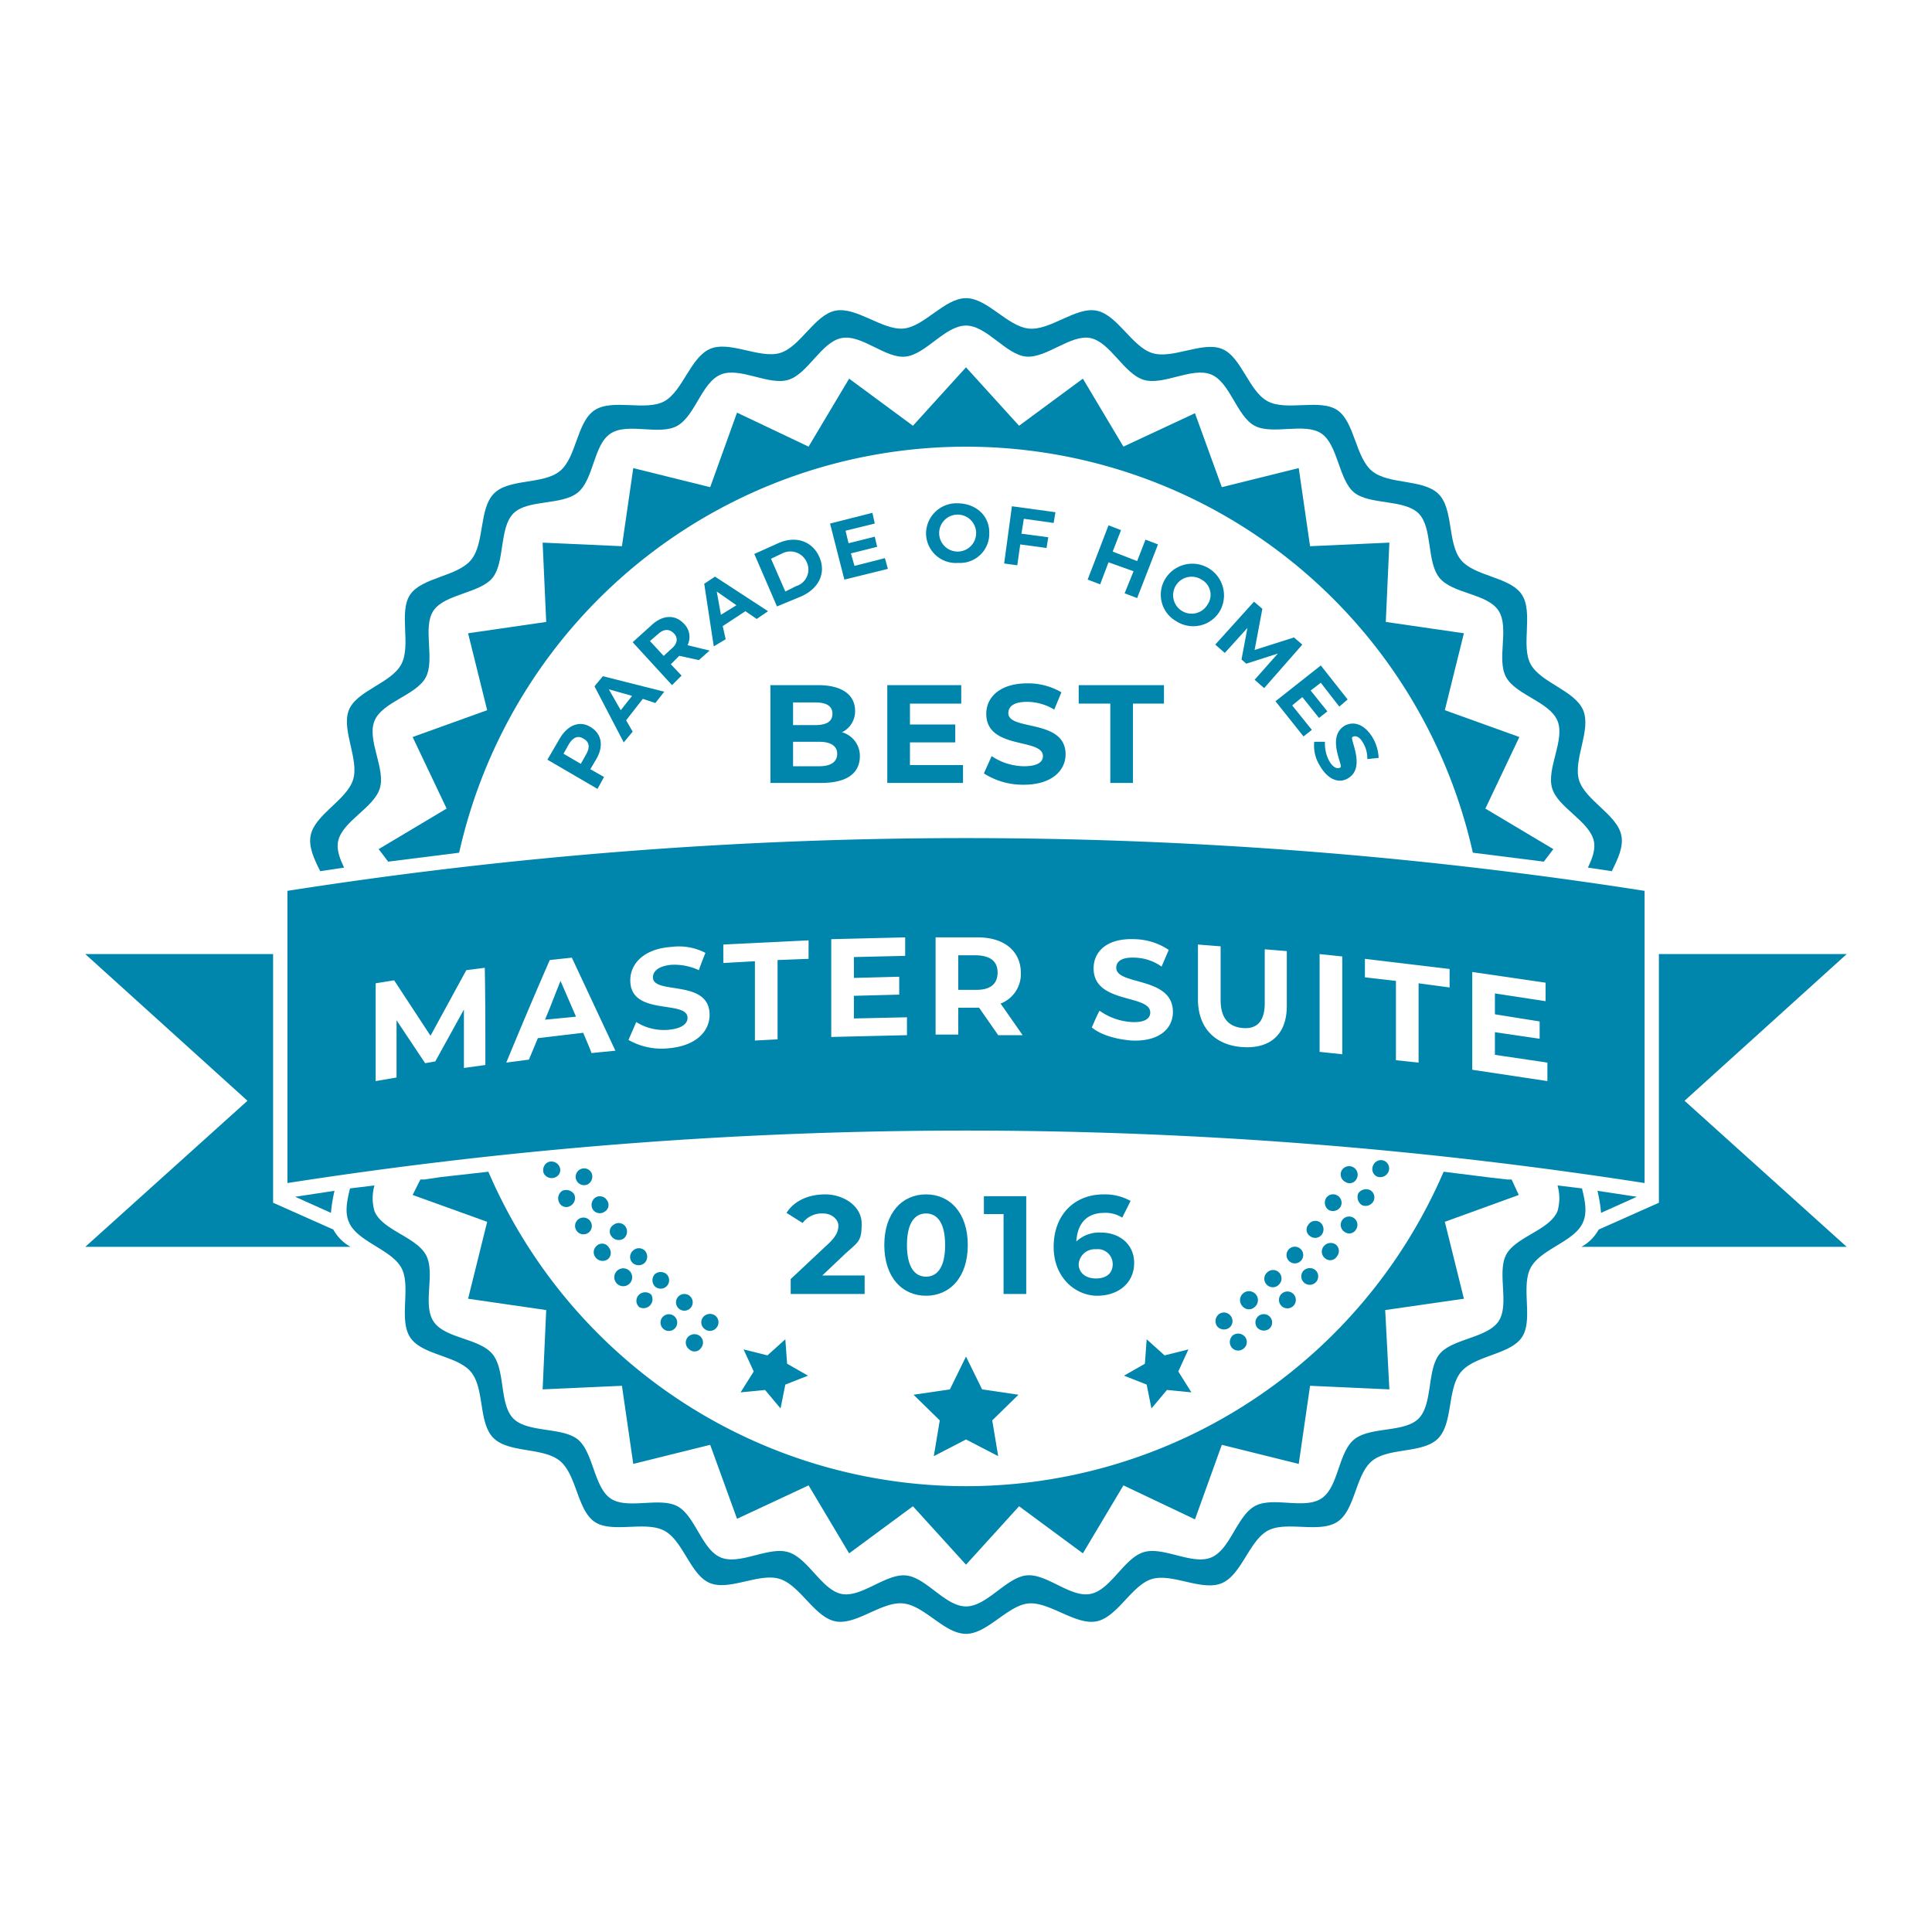 <svg xmlns="http://www.w3.org/2000/svg" viewBox="0 0 324 324"><g id="POH_2016" data-name="POH 2016"><path d="M58.8,209.1a7.3,7.3,0,0,1-2.9-2.9l-10.1-4.5V160H14.3l27.2,24.6L14.3,209.1Z" fill="#0085ad"/><path d="M309.7,160H278.2v41.7l-10.1,4.5a7.3,7.3,0,0,1-2.9,2.9h44.5l-27.2-24.5Z" fill="#0085ad"/><path d="M56.1,199.7l-6.6,1h0l6,2.7A25.8,25.8,0,0,1,56.1,199.7Z" fill="#0085ad"/><path d="M268.5,203.4l6-2.7h0l-6.6-1A25.8,25.8,0,0,1,268.5,203.4Z" fill="#0085ad"/><path d="M57.7,145.5c-.7-1.5-1.3-3-1-4.4.7-3.4,6-5.6,7-8.9s-2.2-8.1-.9-11.3,7-4.3,8.6-7.3-.6-8.4,1.3-11.2,7.8-2.9,9.9-5.5,1.1-8.4,3.5-10.8,8.1-1.3,10.8-3.5,2.6-8,5.5-9.9,8.2.4,11.2-1.3,4.1-7.3,7.3-8.6,8,1.9,11.3.9,5.5-6.3,8.9-7,7.4,3.5,10.8,3.1,6.6-5.2,10.1-5.2,6.7,4.9,10.1,5.2,7.5-3.8,10.8-3.1,5.6,6,8.9,7,8.1-2.2,11.3-.9,4.3,7,7.3,8.6,8.4-.6,11.2,1.3,2.9,7.8,5.5,9.9,8.4,1.1,10.8,3.5,1.3,8.1,3.5,10.8,8,2.6,9.9,5.5-.4,8.2,1.3,11.2,7.3,4.1,8.6,7.3-1.9,8-.9,11.3,6.3,5.5,7,8.9c.3,1.4-.3,2.9-1,4.4l4,.6c1-2,2-4.1,1.6-6-.7-3.5-6.1-5.9-7.1-9.3s2.1-8.4.7-11.7-7.1-4.6-8.8-7.7.5-8.7-1.5-11.7-7.9-3-10.2-5.8-1.2-8.6-3.8-11.1-8.3-1.5-11.1-3.8-2.9-8.2-5.8-10.2-8.5.2-11.7-1.5-4.4-7.5-7.7-8.8-8.3,1.8-11.7.7-5.8-6.4-9.3-7.1-7.8,3.4-11.4,3S165.6,50,162,50s-7,4.8-10.5,5.1-7.9-3.7-11.4-3-5.9,6.1-9.3,7.1-8.4-2.1-11.7-.7-4.6,7.1-7.7,8.8-8.7-.5-11.7,1.5-3,7.9-5.8,10.2-8.6,1.2-11.1,3.8S81.3,91.1,79,93.9s-8.2,2.9-10.2,5.8.2,8.5-1.5,11.7-7.5,4.4-8.8,7.7,1.8,8.3.7,11.7-6.4,5.8-7.1,9.3c-.4,1.9.6,4,1.6,6Z" fill="#0085ad"/><path d="M261.2,198.8a7.8,7.8,0,0,1,0,4.3c-1.3,3.2-7,4.3-8.6,7.3s.6,8.4-1.3,11.2-7.8,2.9-9.9,5.5-1.1,8.4-3.5,10.8-8.1,1.3-10.8,3.5-2.6,8-5.5,9.9-8.2-.4-11.2,1.3-4.1,7.3-7.3,8.6-8-1.9-11.3-.9-5.5,6.3-8.9,7-7.4-3.5-10.8-3.1-6.6,5.2-10.1,5.2-6.7-4.9-10.1-5.2-7.5,3.8-10.8,3.1-5.6-6-8.9-7-8.1,2.2-11.3.9-4.3-7-7.3-8.6-8.4.6-11.2-1.3-2.9-7.8-5.5-9.9-8.4-1.1-10.8-3.5-1.3-8.1-3.5-10.8-8-2.6-9.9-5.5.4-8.2-1.3-11.2-7.3-4.1-8.6-7.3a7.8,7.8,0,0,1,0-4.3l-4.1.5c-.5,2-.9,4-.2,5.6,1.3,3.3,7.1,4.6,8.8,7.7s-.5,8.7,1.5,11.7,7.9,3,10.2,5.8,1.2,8.6,3.8,11.1,8.3,1.5,11.1,3.8,2.9,8.2,5.8,10.2,8.5-.2,11.7,1.5,4.4,7.5,7.7,8.8,8.3-1.8,11.7-.7,5.8,6.4,9.3,7.1,7.8-3.4,11.4-3,6.9,5.1,10.5,5.1,7-4.8,10.5-5.1,7.9,3.7,11.4,3,5.9-6.1,9.3-7.1,8.4,2.1,11.7.7,4.6-7.1,7.7-8.8,8.7.5,11.7-1.5,3-7.9,5.8-10.2,8.6-1.2,11.1-3.8,1.5-8.3,3.8-11.1,8.2-2.9,10.2-5.8-.2-8.5,1.5-11.7,7.5-4.4,8.8-7.7c.7-1.6.3-3.6-.2-5.6Z" fill="#0085ad"/><path d="M253.5,197.8h-.7l-2.7-.3-8-1a87.2,87.2,0,0,1-160.2,0l-8,.9-2.7.4h-.7l-1.3,2.6,12.5,4.5-3.2,12.9,13.1,1.9L91,233l13.3-.6,1.9,13.1,12.9-3.2,4.5,12.4,12-5.6,6.8,11.4,10.7-7.9,8.9,9.8,8.9-9.8,10.7,7.9,6.8-11.4,12,5.7,4.5-12.5,12.9,3.2,1.9-13.1,13.3.6-.7-13.3,13.2-1.9-3.2-12.9,12.4-4.5Z" fill="#0085ad"/><path d="M249.1,135.6l5.7-12-12.5-4.5,3.2-12.9-13.1-1.9L233,91l-13.3.6-1.9-13.1-12.9,3.2-4.5-12.4-12,5.6-6.8-11.4-10.7,7.9L162,61.6l-8.9,9.8-10.7-7.9-6.8,11.4-12-5.7-4.5,12.5-12.9-3.2-1.9,13.1L91,91l.6,13.3-13.1,1.9,3.2,12.9-12.5,4.5,5.7,12-11.4,6.8,1.6,2.1L77,143a87.1,87.1,0,0,1,170,0l11.9,1.5,1.6-2.1Z" fill="#0085ad"/><path d="M91.4,171l5.2-.5-2.6-6C93.1,166.7,92.3,168.9,91.4,171Z" fill="#0085ad"/><path d="M48.2,149.4v49a740.2,740.2,0,0,1,227.6,0v-49A736.1,736.1,0,0,0,48.2,149.4Zm29.6,29.7v-9.8L73,178l-1.7.3-4.8-7.2v9.6l-3.5.6V164.9l3.1-.5,6.1,9.3,6-11,3.1-.4c.1,5.4.1,10.9.1,16.3Zm21.4-2.5c-.4-1.1-.9-2.2-1.4-3.4l-7.6.9-1.5,3.6-3.8.5c2.4-5.8,4.8-11.5,7.3-17.2l3.7-.4,7.3,15.6Zm12.9-.8a11.2,11.2,0,0,1-6.7-1.4l1.3-3a8.7,8.7,0,0,0,5.4,1.3c2.2-.2,3.2-1,3.2-2,0-3.1-9.6-.2-9.6-6.3,0-2.8,2.3-5.3,6.9-5.6a9.6,9.6,0,0,1,5.7,1c-.4,1-.8,2-1.1,2.9a9.7,9.7,0,0,0-4.6-.9c-2.2.2-3.1,1.1-3.1,2.1,0,3,9.5.2,9.5,6.3C119,172.9,116.8,175.4,112.1,175.8Zm23.5-15-5.2.2v13.3l-3.8.2V161.2l-5.3.3v-3.1l14.3-.7Zm16.5,12.8-12.7.3V157.5l12.4-.3v3.1l-8.6.2V164l7.6-.2v3l-7.6.2v3.8l8.9-.2Zm15.3,0-3.2-4.6h-3.5v4.5h-3.8V157.2H164c4.4,0,7.2,2.3,7.2,6a5.3,5.3,0,0,1-3.4,5.1l3.7,5.3Zm22.4.9c-2.7-.2-5.3-1-6.7-2.2.4-.9.8-1.9,1.3-2.8a10.3,10.3,0,0,0,5.4,1.9c2.2.1,3.1-.6,3.1-1.6,0-3.1-9.5-1.4-9.5-7.4,0-2.8,2.2-5.1,6.9-4.9a10.7,10.7,0,0,1,5.7,1.8l-1.2,2.8a8.1,8.1,0,0,0-4.5-1.5c-2.3-.1-3.1.7-3.1,1.7,0,3,9.5,1.4,9.5,7.4C196.7,172.5,194.4,174.7,189.8,174.5Zm26-5.8c0,4.8-2.8,7.2-7.4,6.9s-7.5-3.2-7.5-8v-9.2l3.8.3v9c0,3.1,1.4,4.5,3.7,4.7s3.7-1,3.7-4.2v-9l3.7.3Zm9.3,8.1-3.8-.4V160l3.8.4Zm18-11.2-5.2-.7v13.3l-3.8-.4V164.5l-5.2-.6v-3.1l14.2,1.7Zm16.4,15.7-12.6-1.9V163l12.3,1.8v3.1l-8.5-1.3v3.5l7.5,1.2v2.9l-7.5-1.1v3.8l8.8,1.3Z" fill="#0085ad"/><path d="M163.8,160.2h-3.1V166h3.1c2.4,0,3.5-1.1,3.5-2.9S166.2,160.3,163.8,160.2Z" fill="#0085ad"/><path d="M99,121.9c1.9,1.1,2.3,3.2,1,5.4L99,129l2.3,1.3-1.1,2-8.4-4.9,2.1-3.6C95.2,121.6,97.2,120.8,99,121.9Zm-1.1,2c-.9-.6-1.8-.3-2.5.9l-.9,1.6,2.9,1.7.9-1.6C99,125.3,98.8,124.4,97.9,123.9Z" fill="#0085ad"/><path d="M107.8,117.2l-2.8,3.6,1.1,1.9-1.5,1.8-4.9-9.4,1.4-1.7,10.3,2.6-1.5,1.9Zm-1.8-.5-3.9-1.1,2,3.5Z" fill="#0085ad"/><path d="M117.2,110.7,114,110h-.1l-1.4,1.4,1.8,1.9-1.6,1.6-6.6-7.2,3.1-2.8c1.9-1.8,4-1.9,5.5-.3a3.1,3.1,0,0,1,.6,3.6l3.7.9Zm-6.8-4.4-1.4,1.2,2.3,2.5,1.3-1.2c1.1-.9,1.1-1.9.4-2.6S111.4,105.4,110.4,106.3Z" fill="#0085ad"/><path d="M125,102.5l-3.8,2.5.5,2.2-2,1.2-1.6-10.5,1.8-1.2,8.9,5.8-1.9,1.3Zm-1.5-1-3.3-2.3.7,3.9Z" fill="#0085ad"/><path d="M126.5,92.9l4-1.8c2.9-1.3,5.7-.4,6.9,2.3s-.1,5.3-3,6.6l-4.1,1.7Zm7,5.4a2.9,2.9,0,0,0,1.8-4,3,3,0,0,0-4.1-1.5l-1.9.9,2.4,5.5Z" fill="#0085ad"/><path d="M148.4,93.6l.5,1.8-7.3,1.8-2.4-9.4,7.1-1.8.4,1.8L141.8,89l.5,2.1,4.4-1.1.4,1.7-4.4,1.1.6,2.1Z" fill="#0085ad"/><path d="M155.3,89.5a5.1,5.1,0,0,1,5.2-5.1c3.1,0,5.4,2,5.4,4.9a4.9,4.9,0,0,1-5.2,5.1A5,5,0,0,1,155.3,89.5Zm8.4-.1a3.1,3.1,0,0,0-3.1-3.1,3.1,3.1,0,1,0,3.1,3.1Z" fill="#0085ad"/><path d="M171.7,87l-.4,2.5,4.5.6-.3,1.8-4.4-.6-.5,3.5-2.2-.3,1.3-9.6,7.3,1-.3,1.8Z" fill="#0085ad"/><path d="M194.2,91.3l-3.5,9-2.1-.8,1.5-3.7-4.2-1.5L184.5,98l-2.1-.8,3.5-9.1,2.1.8-1.4,3.6,4.1,1.6,1.4-3.6Z" fill="#0085ad"/><path d="M195.4,97.1a5.3,5.3,0,0,1,9.1,5.5,5.2,5.2,0,0,1-7.2,1.6A5.1,5.1,0,0,1,195.4,97.1Zm7.1,4.3a2.9,2.9,0,0,0-1-4.2,3.1,3.1,0,1,0,1,4.2Z" fill="#0085ad"/><path d="M210.4,114l3.9-4.4-5.3,1.7-.8-.7,1-5.3-3.8,4.2-1.6-1.4,6.5-7.2,1.4,1.2-1.3,6.9,6.6-2.1,1.4,1.2-6.4,7.3Z" fill="#0085ad"/><path d="M220,122.4l-1.4,1.1-4.7-5.9,7.6-6,4.5,5.7-1.4,1.2-3.1-4-1.7,1.3,2.8,3.5-1.4,1.1-2.8-3.5-1.7,1.4Z" fill="#0085ad"/><path d="M220.4,124.4h1.8a6.2,6.2,0,0,0,.7,3.2c.7,1.2,1.4,1.4,1.9,1.1s-2.4-5.1.7-7c1.5-.8,3.3-.3,4.7,2a7.4,7.4,0,0,1,1,3.4l-1.9.2a5,5,0,0,0-.7-2.7c-.6-1.1-1.3-1.3-1.8-1s2.3,5.1-.7,6.9c-1.4.9-3.3.4-4.7-2A6.3,6.3,0,0,1,220.4,124.4Z" fill="#0085ad"/><path d="M144.2,126.8c0,2.9-2.2,4.5-6.5,4.5h-8.5V114.9h8c4.1,0,6.2,1.7,6.2,4.3a3.9,3.9,0,0,1-2.2,3.6A4.1,4.1,0,0,1,144.2,126.8Zm-11.2-9v3.8h3.7c1.9,0,2.9-.6,2.9-1.9s-1-1.9-2.9-1.9Zm7.4,8.6c0-1.3-1.1-2-3-2H133v4.1h4.4C139.3,128.5,140.4,127.8,140.4,126.4Z" fill="#0085ad"/><path d="M161.5,128.3v3H148.8V114.9h12.4V118h-8.6v3.5h7.6v3h-7.6v3.8Z" fill="#0085ad"/><path d="M165,129.7l1.3-2.9a9.9,9.9,0,0,0,5.4,1.7c2.3,0,3.2-.7,3.2-1.7,0-3.1-9.5-1-9.5-7.1,0-2.7,2.2-5.1,6.9-5.1a11,11,0,0,1,5.7,1.5l-1.2,2.9a8.9,8.9,0,0,0-4.6-1.3c-2.2,0-3.1.8-3.1,1.9,0,3,9.6.9,9.6,6.9,0,2.7-2.3,5.1-7,5.1A12.1,12.1,0,0,1,165,129.7Z" fill="#0085ad"/><path d="M186.2,118h-5.3v-3.1h14.3V118H190v13.3h-3.8Z" fill="#0085ad"/><path d="M145,213.9V217H132.6v-2.5l6.3-5.9c1.5-1.4,1.7-2.3,1.7-3.1s-.9-2-2.6-2a4,4,0,0,0-3.4,1.6l-2.7-1.7c1.2-1.9,3.5-3.1,6.5-3.1s6.1,1.9,6.1,4.9-.5,3-2.8,5.1l-3.8,3.6Z" fill="#0085ad"/><path d="M148.3,208.8c0-5.4,3-8.5,7-8.5s7,3.1,7,8.5-3,8.5-7,8.5S148.3,214.2,148.3,208.8Zm10.2,0c0-3.7-1.3-5.3-3.2-5.3s-3.2,1.6-3.2,5.3,1.3,5.3,3.2,5.3S158.5,212.5,158.5,208.8Z" fill="#0085ad"/><path d="M172.1,200.6V217h-3.8V203.6H165v-3Z" fill="#0085ad"/><path d="M190.2,211.8c0,3.4-2.7,5.5-6.2,5.5s-7.3-2.9-7.3-8.2,3.4-8.8,8.4-8.8a8.8,8.8,0,0,1,4.5,1.1l-1.4,2.8a5.2,5.2,0,0,0-3-.8c-2.8,0-4.5,1.6-4.7,4.8a5.6,5.6,0,0,1,4.1-1.5C187.8,206.7,190.2,208.7,190.2,211.8Zm-3.6.2a2.5,2.5,0,0,0-2.8-2.5,2.7,2.7,0,0,0-2.9,2.5c0,1.4,1.1,2.4,2.9,2.4S186.6,213.5,186.6,212Z" fill="#0085ad"/><polygon points="162 227.5 164.7 233 170.8 233.9 166.4 238.2 167.4 244.2 162 241.4 156.6 244.2 157.6 238.2 153.2 233.9 159.3 233 162 227.5" fill="#0085ad"/><polygon points="131.7 224.6 132 228.7 135.5 230.7 131.7 232.2 130.9 236.2 128.3 233.1 124.2 233.5 126.4 230 124.7 226.3 128.7 227.3 131.7 224.6" fill="#0085ad"/><polygon points="192.3 224.6 192 228.7 188.5 230.7 192.3 232.2 193.1 236.2 195.7 233.1 199.8 233.5 197.6 230 199.3 226.3 195.3 227.3 192.3 224.6" fill="#0085ad"/><path d="M230.9,197.3a1.4,1.4,0,0,1-.6-1.9,1.4,1.4,0,0,1,1.9-.7,1.4,1.4,0,0,1,.6,1.9A1.5,1.5,0,0,1,230.9,197.3Z" fill="#0085ad" fill-rule="evenodd"/><path d="M228.4,202.1a1.6,1.6,0,0,1-.6-2,1.6,1.6,0,0,1,2-.5,1.4,1.4,0,0,1,.5,1.9A1.5,1.5,0,0,1,228.4,202.1Z" fill="#0085ad" fill-rule="evenodd"/><path d="M225.5,206.6a1.4,1.4,0,1,1,1.9-.4A1.3,1.3,0,0,1,225.5,206.6Z" fill="#0085ad" fill-rule="evenodd"/><path d="M222.2,211a1.4,1.4,0,0,1-.2-2,1.5,1.5,0,0,1,2-.3,1.4,1.4,0,0,1,.2,2A1.3,1.3,0,0,1,222.2,211Z" fill="#0085ad" fill-rule="evenodd"/><path d="M218.7,215.1a1.4,1.4,0,0,1-.1-2,1.5,1.5,0,0,1,2-.1,1.4,1.4,0,1,1-1.9,2.1Z" fill="#0085ad" fill-rule="evenodd"/><path d="M214.9,219a1.4,1.4,0,0,1,2-2,1.4,1.4,0,0,1-2,2Z" fill="#0085ad" fill-rule="evenodd"/><path d="M210.8,222.6a1.4,1.4,0,1,1,2.1.2A1.5,1.5,0,0,1,210.8,222.6Z" fill="#0085ad" fill-rule="evenodd"/><path d="M206.5,225.9a1.5,1.5,0,0,1,.3-2,1.5,1.5,0,0,1,2,.3,1.4,1.4,0,0,1-.3,2A1.4,1.4,0,0,1,206.5,225.9Z" fill="#0085ad" fill-rule="evenodd"/><path d="M115.3,224.3a1.5,1.5,0,0,1,2-.3,1.4,1.4,0,0,1,.3,2,1.3,1.3,0,0,1-2,.3A1.4,1.4,0,0,1,115.3,224.3Z" fill="#0085ad" fill-rule="evenodd"/><path d="M111.1,220.9a1.4,1.4,0,1,1,.2,2A1.4,1.4,0,0,1,111.1,220.9Z" fill="#0085ad" fill-rule="evenodd"/><path d="M107.2,217.1a1.5,1.5,0,0,1,2,0,1.5,1.5,0,0,1-2,2.1A1.4,1.4,0,0,1,107.2,217.1Z" fill="#0085ad" fill-rule="evenodd"/><path d="M103.5,213.1a1.5,1.5,0,1,1-.1,2.1A1.5,1.5,0,0,1,103.5,213.1Z" fill="#0085ad" fill-rule="evenodd"/><path d="M100.1,208.9a1.3,1.3,0,0,1,2,.3,1.4,1.4,0,0,1-.2,2,1.5,1.5,0,0,1-2-.3A1.4,1.4,0,0,1,100.1,208.9Z" fill="#0085ad" fill-rule="evenodd"/><path d="M97.1,204.4a1.4,1.4,0,0,1,1.9.4,1.4,1.4,0,1,1-2.3,1.6A1.4,1.4,0,0,1,97.1,204.4Z" fill="#0085ad" fill-rule="evenodd"/><path d="M94.3,199.7a1.6,1.6,0,0,1,2,.6,1.5,1.5,0,0,1-.6,1.9,1.3,1.3,0,0,1-1.9-.5A1.5,1.5,0,0,1,94.3,199.7Z" fill="#0085ad" fill-rule="evenodd"/><path d="M91.9,194.9a1.5,1.5,0,0,1,1.9.7,1.3,1.3,0,0,1-.6,1.8,1.5,1.5,0,0,1-2-.6A1.5,1.5,0,0,1,91.9,194.9Z" fill="#0085ad" fill-rule="evenodd"/><path d="M225.6,198.2a1.4,1.4,0,0,1-.6-1.9,1.4,1.4,0,1,1,2.5,1.4A1.3,1.3,0,0,1,225.6,198.2Z" fill="#0085ad" fill-rule="evenodd"/><path d="M222.8,202.9a1.5,1.5,0,0,1-.4-2,1.4,1.4,0,0,1,1.9-.4,1.4,1.4,0,0,1,.5,1.9A1.5,1.5,0,0,1,222.8,202.9Z" fill="#0085ad" fill-rule="evenodd"/><path d="M219.7,207.3a1.3,1.3,0,0,1-.3-1.9,1.4,1.4,0,0,1,2-.4,1.5,1.5,0,0,1,.3,2A1.4,1.4,0,0,1,219.7,207.3Z" fill="#0085ad" fill-rule="evenodd"/><path d="M216.2,211.5a1.4,1.4,0,1,1,2-.1A1.4,1.4,0,0,1,216.2,211.5Z" fill="#0085ad" fill-rule="evenodd"/><path d="M212.4,215.4a1.4,1.4,0,0,1,.1-2,1.4,1.4,0,0,1,2,2A1.4,1.4,0,0,1,212.4,215.4Z" fill="#0085ad" fill-rule="evenodd"/><path d="M208.4,219.1a1.5,1.5,0,1,1,2,.1A1.4,1.4,0,0,1,208.4,219.1Z" fill="#0085ad" fill-rule="evenodd"/><path d="M204.1,222.4a1.5,1.5,0,0,1,.3-2,1.4,1.4,0,0,1,2,.3,1.4,1.4,0,0,1-.3,2A1.5,1.5,0,0,1,204.1,222.4Z" fill="#0085ad" fill-rule="evenodd"/><path d="M117.9,220.9a1.5,1.5,0,0,1,2-.3,1.4,1.4,0,0,1,.3,2,1.4,1.4,0,0,1-2,.3A1.4,1.4,0,0,1,117.9,220.9Z" fill="#0085ad" fill-rule="evenodd"/><path d="M113.7,217.5a1.4,1.4,0,1,1,.2,2A1.4,1.4,0,0,1,113.7,217.5Z" fill="#0085ad" fill-rule="evenodd"/><path d="M109.8,213.7a1.5,1.5,0,0,1,2,0,1.4,1.4,0,0,1-2,2A1.5,1.5,0,0,1,109.8,213.7Z" fill="#0085ad" fill-rule="evenodd"/><path d="M106.2,209.7a1.4,1.4,0,0,1,2,.1,1.5,1.5,0,0,1-.1,2,1.5,1.5,0,0,1-2.1-.1A1.4,1.4,0,0,1,106.2,209.7Z" fill="#0085ad" fill-rule="evenodd"/><path d="M102.9,205.4a1.4,1.4,0,0,1,2,.3,1.5,1.5,0,0,1-.3,2,1.5,1.5,0,0,1-2-.3A1.3,1.3,0,0,1,102.9,205.4Z" fill="#0085ad" fill-rule="evenodd"/><path d="M99.9,200.8a1.4,1.4,0,0,1,1.9.5,1.3,1.3,0,0,1-.4,1.9,1.4,1.4,0,0,1-2-.4A1.5,1.5,0,0,1,99.9,200.8Z" fill="#0085ad" fill-rule="evenodd"/><path d="M97.3,196.1a1.4,1.4,0,0,1,1.9.6,1.5,1.5,0,0,1-.6,1.9,1.4,1.4,0,1,1-1.3-2.5Z" fill="#0085ad" fill-rule="evenodd"/></g></svg>